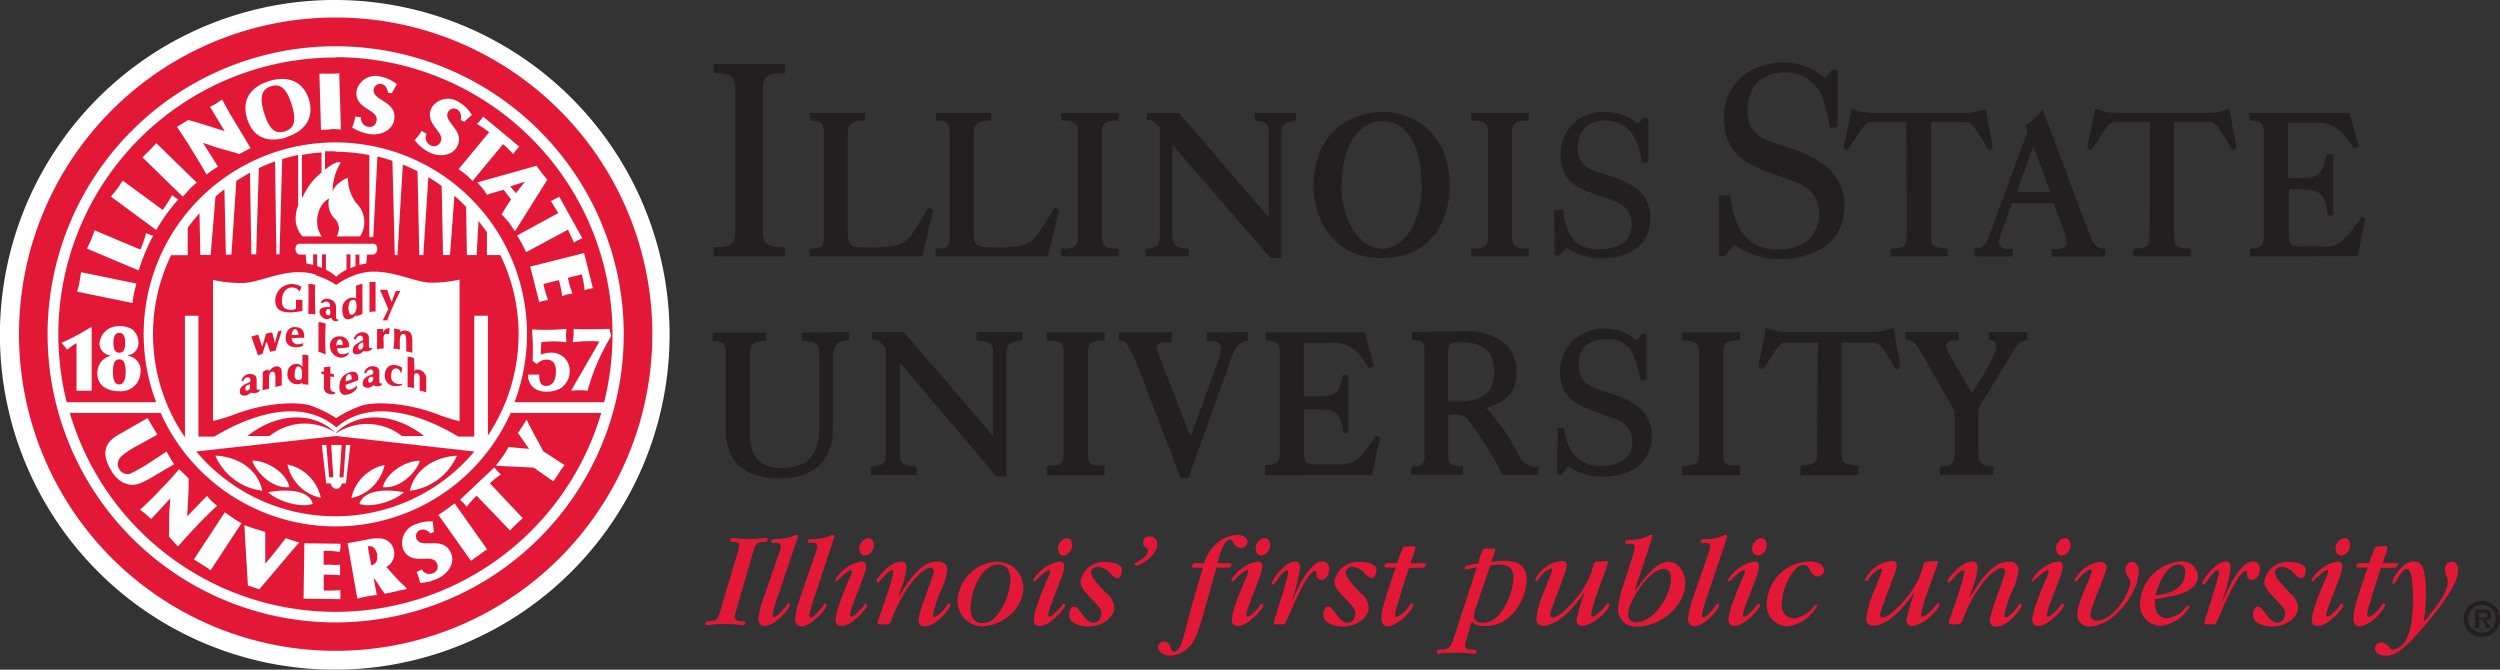 <svg xmlns="http://www.w3.org/2000/svg" id="Layer_1" data-name="Layer 1" viewBox="0 0 300 80.36"><rect x="0" y="0" width="300" height="80.36" fill="#333333" stroke="none"/><defs><style>.cls-1{fill:#e31837;fill-rule:evenodd}.cls-2{fill:#231f20}</style></defs><path d="M90.46 65.95c.25-.83.5-.86 1.26-.91.19 0 .39-.06.39-.3s-.05-.19-.2-.19a14.54 14.54 0 0 1-1.78.13 9.08 9.08 0 0 1-2.12-.13c-.2 0-.4.08-.4.28s.08.21.53.21c.21 0 .56 0 .56.37a2.44 2.44 0 0 1-.1.62l-2.31 7.76c-.18.65-.51.66-.79.7-.62.05-.85.08-.85.33s.19.19.28.19c.29 0 .82-.13 2-.13 1.3 0 1.84.13 2.22.13.1 0 .28 0 .28-.23s-.06-.23-.49-.24c-.12 0-.78-.05-.78-.46a2.11 2.11 0 0 1 .13-.66ZM95.68 64.61a.75.75 0 0 0 .06-.24c0-.14-.15-.18-.21-.18a1.4 1.4 0 0 0-.4.13 4.67 4.67 0 0 1-1.83.36c-.46 0-.74 0-.74.28s.07.16.63.18c.06 0 .51 0 .51.4a2.49 2.49 0 0 1-.16.69l-1.9 5.5a11 11 0 0 0-.64 2.45c0 .58.28.93.79.93 1.16 0 3-2.05 3-2.54a.18.18 0 0 0-.18-.17c-.07 0-.1.05-.15.12-.23.36-1.17 1.52-1.58 1.52-.13 0-.18-.12-.18-.24a17.32 17.32 0 0 1 .71-2.44ZM100.06 64.61a1.26 1.26 0 0 0 .06-.24c0-.14-.15-.18-.21-.18a1.4 1.4 0 0 0-.4.13 4.7 4.7 0 0 1-1.83.36c-.46 0-.74 0-.74.28s.07.16.63.18c.06 0 .51 0 .51.4a2.26 2.26 0 0 1-.17.69l-1.89 5.5a11 11 0 0 0-.61 2.49c0 .58.28.93.79.93 1.15 0 3-2.05 3-2.54a.18.18 0 0 0-.18-.17c-.07 0-.1.05-.15.12-.23.36-1.17 1.52-1.58 1.52-.13 0-.18-.12-.18-.24a17.32 17.32 0 0 1 .71-2.44ZM104.86 65.42c0-.15 0-.84-.67-.84a1.25 1.25 0 0 0-1.06 1.25c0 .33.15.84.69.84a1.22 1.22 0 0 0 1.04-1.25Zm-.94 2.62c0-.25 0-.66-.52-.66a4.59 4.59 0 0 0-3.19 2.21.18.18 0 0 0 .17.18s1.38-1.36 1.73-1.36c.13 0 .13.13.13.16a2.4 2.4 0 0 1-.26.76c-.55 1.25-1.7 4-1.7 5 0 .5.17.78.71.78 1.22 0 3.06-2.06 3.06-2.48a.19.19 0 0 0-.18-.18c-.08 0-.15.1-.18.15-.15.23-1.14 1.4-1.53 1.4-.1 0-.15-.1-.15-.2-.01-.81 1.91-4.87 1.91-5.76ZM107.84 71.54l.21-.63a10.74 10.74 0 0 0 .71-2.72c0-.73-.31-.81-.58-.81-1.45 0-3 2.08-3 2.33a.21.21 0 0 0 .17.19c.13 0 1.3-1.49 1.66-1.49 0 0 .17 0 .17.22 0 .95-1.9 6-1.9 6.09s.25.21.4.21c1 0 1.12 0 1.33-.61 1.12-3.16 3.46-6.18 4.66-6.18.12 0 .38.05.38.43 0 .54-1.81 4.83-1.81 5.78 0 .38.1.8.74.8 1.47 0 3.07-2.21 3.07-2.54a.2.2 0 0 0-.17-.2c-.1 0-.11 0-.36.38-.46.66-1.1 1.23-1.35 1.23s-.2-.13-.2-.29a14.73 14.73 0 0 1 1-3 7.32 7.32 0 0 0 .7-2.36c0-1-1-1-1.19-1-2 0-3.53 2.43-4.6 4.2ZM121.25 69.56a7.63 7.63 0 0 1-1.7 4.4 2.21 2.21 0 0 1-1.7.81c-1.15 0-1.38-1.09-1.38-1.78 0-1.9 1.2-5.24 3.34-5.24 1.19 0 1.44 1.02 1.44 1.81Zm1.54 1a3.1 3.1 0 0 0-3-3.15 4.92 4.92 0 0 0-4.87 4.55 3 3 0 0 0 2.9 3.2c2.01.02 4.97-1.79 4.97-4.63ZM128.64 65.42c0-.15 0-.84-.68-.84a1.25 1.25 0 0 0-1 1.25c0 .33.15.84.69.84a1.22 1.22 0 0 0 .99-1.25Zm-.94 2.62c0-.25 0-.66-.53-.66a4.59 4.59 0 0 0-3.18 2.21.18.18 0 0 0 .17.18s1.38-1.36 1.73-1.36c.13 0 .13.13.13.16a2.49 2.49 0 0 1-.27.76c-.54 1.25-1.69 4-1.69 5 0 .5.16.78.71.78 1.21 0 3.06-2.06 3.06-2.48a.19.19 0 0 0-.18-.18c-.08 0-.15.1-.18.15-.15.23-1.14 1.4-1.53 1.4-.1 0-.15-.1-.15-.2 0-.81 1.91-4.87 1.91-5.76ZM130.61 75.18c1.7 0 3.1-1.09 3.1-2.29a2.45 2.45 0 0 0-.94-1.7c-1.34-1.35-1.83-2-1.83-2.51s.64-.67.76-.67a2.26 2.26 0 0 1 1.56.82c.25.25.53.55.86.55s.53-.73.53-1c0-.59-.88-.94-2-.94a2.84 2.84 0 0 0-3 2.36c0 .56.42 1.12 1.34 2.08s1.17 1.23 1.17 1.74-.33 1.11-.94 1.11c-.3 0-.68-.13-1.29-.94s-.72-1-1.07-1-.56.65-.56.91c-.05 1.4 2 1.48 2.31 1.48ZM138 64.37a.76.76 0 0 0-.83.79c0 .25.12.38.35.54a.47.47 0 0 1 .23.38c0 .41-.46 1-1.43 1.42 0 0-.17.08-.17.18s.1.18.25.18c.41 0 2.47-1.14 2.47-2.57a.88.88 0 0 0-.87-.92ZM147.51 68.12c.18 0 .26-.31.26-.39s0-.15-.11-.15h-1.57c.23-.87.76-2.82 1.5-2.82.18 0 .28.17.4.36a1.16 1.16 0 0 0 .95.63.75.75 0 0 0 .76-.72c0-.53-.56-.84-1.22-.84a4.17 4.17 0 0 0-2.69 1.2 4.88 4.88 0 0 0-1.27 2.19h-1.2c-.2 0-.28.4-.28.4s0 .14.12.14h1.2c-1 3.28-1.24 4.21-2.19 7.77-.22.8-.61 2.29-1.27 2.29-.28 0-.4-.33-.45-.5-.11-.33-.24-.71-.77-.71a.69.69 0 0 0-.71.7c0 .52.59 1 1.4 1a3.2 3.2 0 0 0 2-.75c1.06-.85 1.26-1.39 3-7.67l.59-2.13ZM152.41 65.42c0-.15 0-.84-.67-.84a1.25 1.25 0 0 0-1.06 1.25c0 .33.15.84.69.84a1.22 1.22 0 0 0 1.04-1.25Zm-.94 2.62c0-.25 0-.66-.52-.66a4.59 4.59 0 0 0-3.19 2.21.18.18 0 0 0 .17.18s1.38-1.36 1.73-1.36c.13 0 .13.13.13.16a2.4 2.4 0 0 1-.26.76c-.55 1.25-1.7 4-1.7 5 0 .5.17.78.71.78 1.22 0 3.06-2.06 3.06-2.48a.19.19 0 0 0-.18-.18c-.08 0-.15.1-.18.15-.15.23-1.14 1.4-1.53 1.4-.1 0-.15-.1-.15-.2 0-.81 1.91-4.87 1.91-5.76ZM155 72.05a19.74 19.74 0 0 0 1-3.79c0-.66-.22-.88-.58-.88-1.24 0-2.82 2.23-2.82 2.59a.18.18 0 0 0 .17.18c.13 0 .33-.33.46-.53.38-.57 1-1.2 1.19-1.2s.16.21.16.27c0 .75-1.73 5.76-1.73 6s.07.23.71.23c.38 0 .61 0 .69-.13.18-.28 2.52-6.28 3.56-6.28.07 0 .17.05.17.25v.28a.56.56 0 0 0 .61.53c.66 0 .92-.81.92-1.27a.84.84 0 0 0-.86-.93c-1.3 0-2.7 2.77-2.8 3l-.47 1c-.09.19-.24.48-.33.73ZM161.14 75.18c1.7 0 3.1-1.09 3.1-2.29a2.41 2.41 0 0 0-.94-1.7c-1.33-1.35-1.82-2-1.82-2.51s.64-.67.75-.67a2.29 2.29 0 0 1 1.57.82c.25.25.53.55.85.55s.53-.73.53-1c0-.59-.87-.94-2-.94a2.83 2.83 0 0 0-3.05 2.36c0 .56.41 1.12 1.34 2.08s1.17 1.23 1.17 1.74-.34 1.11-.94 1.11c-.3 0-.68-.13-1.29-.94s-.73-1-1.07-1-.56.65-.56.91c.01 1.4 2.05 1.48 2.36 1.48ZM170.66 68.12c.17 0 .45-.06.45-.37 0 0 0-.17-.14-.17h-1.71a1.77 1.77 0 0 0 .08-.25l.22-.59a8.14 8.14 0 0 0 .29-1c0-.2-.14-.2-.36-.2a5.21 5.21 0 0 0-1.07.09 10 10 0 0 0-.74 1.94h-.79c-.45 0-.76 0-.76.41 0 .13.18.13.35.13h1c-.54 1.59-1.22 3.58-1.5 4.72a5.62 5.62 0 0 0-.21 1.33c0 .7.33 1 .68 1 1.35 0 3.14-2.08 3.14-2.57a.19.19 0 0 0-.18-.18c-.08 0-.16.08-.21.18a3.66 3.66 0 0 1-1.6 1.45c-.1 0-.2-.08-.2-.3a7.27 7.27 0 0 1 .33-1.32c.76-2.47.78-2.53 1.34-4.27ZM178.84 67.84a8.82 8.82 0 0 1 1-.08c.81 0 1.78.15 1.78 1.58s-1.25 5.39-3.67 5.39c-.63 0-1.09-.33-1.09-.8a3.52 3.52 0 0 1 .21-.91Zm-2.24 6.79a2.23 2.23 0 0 0 1.61.5c3.46 0 5-3.69 5-5.59 0-2.24-2.13-2.24-2.72-2.24a8.32 8.32 0 0 0-1.54.13c0-.1.47-1.23.47-1.45s0-.15-.25-.15c-1.11 0-1.14 0-1.21.1a5.91 5.91 0 0 0-.47 1.35l-.1.33c-1.45.25-1.62.27-1.62.55a.15.15 0 0 0 .15.16h.13a7.24 7.24 0 0 1 1.17-.22l-2.83 8.65c-.27.81-.46 1.11-1.26 1.18-.37 0-.7 0-.7.34 0 .07 0 .18.16.18a14 14 0 0 1 2.06-.13 21.62 21.62 0 0 1 2.18.13c.14 0 .36 0 .36-.23s-.2-.23-.79-.29c-.3 0-.6-.12-.6-.45a2.16 2.16 0 0 1 .1-.5ZM190.12 71.18a20.83 20.83 0 0 0-.94 3.28.62.62 0 0 0 .61.65c1.33 0 3.34-1.88 3.34-2.58a.17.17 0 0 0-.16-.16s-.08 0-.18.15c-.88 1.23-1.59 1.48-1.68 1.48s-.17-.11-.17-.21c0-1 2-5.94 2-6.25s-.17-.2-.26-.2l-1 .05c-.35 0-.42.25-.51.56a8.87 8.87 0 0 1-1.39 3c-1.25 1.76-2.73 3.13-3.44 3.13a.28.28 0 0 1-.32-.3c0-.59 2-5.26 2-5.93 0-.38-.23-.53-.61-.53a3.91 3.91 0 0 0-3.18 2.23.17.17 0 0 0 .15.18c.08 0 .16-.08.21-.17a3.24 3.24 0 0 1 1.53-1.35.17.17 0 0 1 .17.17c0 .16-1.09 2.75-1.27 3.28a10.43 10.43 0 0 0-.66 2.57.79.79 0 0 0 .81.86c2.37 0 4.92-3.93 4.92-4ZM196.29 74.68a.87.87 0 0 1-.92-.9c0-1.64 2.58-5.51 4.28-5.51.68 0 .87.66.87 1.22 0 1.8-1.94 5.19-4.23 5.19Zm-.12-3.9c.25-.7 2.11-6.23 2.11-6.4s-.06-.19-.18-.19a.49.49 0 0 0-.23.08 4.47 4.47 0 0 1-2 .51c-.49 0-.86 0-.86.29s.19.19.29.19h.52a.33.33 0 0 1 .36.35 6.61 6.61 0 0 1-.26 1.12l-1.15 3.59a11 11 0 0 0-.61 2.77 2.1 2.1 0 0 0 2.31 2.1c2.73 0 5.75-2.39 5.75-5.2 0-1.53-.94-2.58-2-2.58-1.37 0-2.67 1.69-4 3.44ZM207.21 64.61a.75.75 0 0 0 .06-.24c0-.14-.14-.18-.21-.18s-.08 0-.39.13a4.73 4.73 0 0 1-1.83.36c-.47 0-.75 0-.75.28s.07.16.63.18c.07 0 .51 0 .51.4a2.49 2.49 0 0 1-.16.69l-1.9 5.5a11 11 0 0 0-.61 2.49c0 .58.28.93.79.93 1.16 0 2.95-2.05 2.95-2.54a.18.18 0 0 0-.18-.17c-.06 0-.1.05-.15.12-.23.36-1.17 1.52-1.58 1.52-.13 0-.18-.12-.18-.24a17.32 17.32 0 0 1 .71-2.44ZM212 65.42c0-.15 0-.84-.67-.84a1.25 1.25 0 0 0-1.06 1.25.75.75 0 0 0 .7.84 1.22 1.22 0 0 0 1.03-1.25Zm-.93 2.62c0-.25 0-.66-.53-.66a4.59 4.59 0 0 0-3.18 2.21.18.18 0 0 0 .16.18s1.39-1.36 1.73-1.36c.13 0 .13.13.13.16a2.4 2.4 0 0 1-.26.76c-.54 1.25-1.7 4-1.7 5 0 .5.17.78.71.78 1.22 0 3.07-2.06 3.07-2.48a.19.19 0 0 0-.18-.18c-.09 0-.15.1-.19.15-.14.23-1.13 1.4-1.53 1.4-.1 0-.15-.1-.15-.2.01-.81 1.93-4.87 1.93-5.76ZM212 72.48a2.53 2.53 0 0 0 2.53 2.67 4.62 4.62 0 0 0 3.52-2.44.16.16 0 0 0-.16-.15c-.05 0-.1.05-.15.11a3.62 3.62 0 0 1-2.49 1.54 1.49 1.49 0 0 1-1.43-1.67c0-1.84 1.28-4.76 2.7-4.76.31 0 .44.2.59.51s.47.87 1 .87a.75.75 0 0 0 .78-.71c0-.23-.2-1.08-1.82-1.08a5.27 5.27 0 0 0-5.07 5.11ZM229.71 71.18a20.83 20.83 0 0 0-.94 3.28.62.62 0 0 0 .61.65c1.33 0 3.34-1.88 3.34-2.58a.17.17 0 0 0-.16-.16s-.08 0-.18.15c-.88 1.23-1.58 1.48-1.68 1.48s-.17-.11-.17-.21c0-1 2-5.94 2-6.25s-.17-.2-.26-.2l-1 .05c-.35 0-.42.25-.51.56a8.87 8.87 0 0 1-1.39 3c-1.25 1.76-2.73 3.13-3.44 3.13a.28.28 0 0 1-.32-.3c0-.59 2-5.26 2-5.93 0-.38-.23-.53-.61-.53a3.91 3.91 0 0 0-3.18 2.23.17.17 0 0 0 .15.18c.08 0 .16-.08.21-.17a3.24 3.24 0 0 1 1.53-1.35.17.17 0 0 1 .17.17c0 .16-1.09 2.75-1.27 3.28a10.43 10.43 0 0 0-.66 2.57.79.79 0 0 0 .81.86c2.37 0 4.92-3.93 4.92-4ZM236.38 71.54l.21-.63a11.17 11.17 0 0 0 .71-2.72c0-.73-.32-.81-.58-.81-1.45 0-3 2.08-3 2.33a.22.22 0 0 0 .16.19c.13 0 1.3-1.49 1.67-1.49 0 0 .16 0 .16.22 0 .95-1.89 6-1.89 6.09s.24.21.39.21c1 0 1.12 0 1.34-.61 1.14-3.14 3.45-6.14 4.68-6.14.12 0 .38.05.38.43 0 .54-1.81 4.83-1.81 5.78 0 .38.1.8.74.8 1.47 0 3.06-2.21 3.06-2.54a.2.2 0 0 0-.16-.2c-.1 0-.12 0-.36.38-.47.66-1.11 1.23-1.35 1.23s-.2-.13-.2-.29a14.11 14.11 0 0 1 1-3 7.22 7.22 0 0 0 .69-2.36 1 1 0 0 0-1.18-1c-2 0-3.53 2.43-4.6 4.2ZM248.46 65.42c0-.15 0-.84-.67-.84a1.25 1.25 0 0 0-1.06 1.25c0 .33.15.84.69.84a1.22 1.22 0 0 0 1.04-1.25Zm-.94 2.62c0-.25 0-.66-.52-.66a4.56 4.56 0 0 0-3.18 2.21.18.18 0 0 0 .16.18s1.38-1.36 1.73-1.36c.13 0 .13.13.13.16a2.4 2.4 0 0 1-.26.76c-.54 1.25-1.7 4-1.7 5 0 .5.17.78.71.78 1.22 0 3.07-2.06 3.07-2.48a.19.19 0 0 0-.19-.18c-.08 0-.14.1-.18.15-.14.23-1.13 1.4-1.53 1.4-.1 0-.15-.1-.15-.2 0-.81 1.91-4.87 1.91-5.76ZM250.65 75.18c3.13 0 6-4.25 6-6.63 0-.67-.33-1.13-.79-1.13a.85.85 0 0 0-.79.95 1.13 1.13 0 0 0 .23.73c.28.41.33.49.33.77 0 1.21-2 4.6-4 4.6a.69.69 0 0 1-.78-.68c0-.95 1.93-5 1.93-5.71 0-.17-.08-.66-.77-.66a4.07 4.07 0 0 0-3.07 2.22.14.14 0 0 0 .13.15c.12 0 .23-.15.25-.16a3.86 3.86 0 0 1 1.53-1.32c.07 0 .17.05.17.21a10.22 10.22 0 0 1-.6 1.6c-.82 2-1.13 2.75-1.13 3.66a1.38 1.38 0 0 0 1.36 1.4ZM258.68 71.45c.39-1.87 1.53-3.7 2.75-3.7.79 0 .79.77.79.92 0 2.21-2.4 2.65-3.54 2.78Zm1.91.09c.68-.12 3.17-.66 3.17-2.44a1.91 1.91 0 0 0-2.06-1.73 5.29 5.29 0 0 0-4.9 5 2.51 2.51 0 0 0 2.49 2.72 4.57 4.57 0 0 0 3.43-2.24c0-.09 0-.17-.13-.17s-.12 0-.48.4a3.06 3.06 0 0 1-2.11 1.1c-.32 0-1.39-.15-1.39-1.76a4.37 4.37 0 0 1 0-.51ZM266.68 72.05a19.74 19.74 0 0 0 1-3.79c0-.66-.22-.88-.58-.88-1.23 0-2.82 2.23-2.82 2.59a.18.18 0 0 0 .17.18c.13 0 .33-.33.46-.53.38-.57 1-1.2 1.19-1.2s.16.21.16.27c0 .75-1.73 5.76-1.73 6s.07.23.71.23c.38 0 .61 0 .69-.13.18-.28 2.52-6.28 3.56-6.28.07 0 .17.05.17.25v.28a.56.56 0 0 0 .61.53c.66 0 .92-.81.92-1.27a.84.84 0 0 0-.85-.93c-1.31 0-2.71 2.77-2.81 3l-.48 1c-.08.19-.23.48-.32.73ZM272.67 75.18c1.7 0 3.1-1.09 3.1-2.29a2.41 2.41 0 0 0-.94-1.7c-1.33-1.35-1.83-2-1.83-2.51s.64-.67.76-.67a2.24 2.24 0 0 1 1.56.82c.25.25.53.55.86.55s.53-.73.53-1c0-.59-.88-.94-2-.94a2.83 2.83 0 0 0-3 2.36c0 .56.41 1.12 1.33 2.08s1.17 1.23 1.17 1.74-.33 1.11-.94 1.11c-.3 0-.67-.13-1.28-.94s-.73-1-1.07-1-.57.65-.57.91c-.04 1.4 2.01 1.48 2.32 1.48ZM282 65.42c0-.15 0-.84-.67-.84a1.25 1.25 0 0 0-1.06 1.25.75.75 0 0 0 .7.84 1.22 1.22 0 0 0 1.03-1.25Zm-.94 2.62c0-.25 0-.66-.52-.66a4.56 4.56 0 0 0-3.18 2.21.18.18 0 0 0 .16.18s1.39-1.36 1.73-1.36c.13 0 .13.13.13.16a2.4 2.4 0 0 1-.26.76c-.54 1.25-1.7 4-1.7 5 0 .5.17.78.71.78 1.22 0 3.07-2.06 3.07-2.48a.19.19 0 0 0-.19-.18c-.08 0-.14.1-.18.15-.15.23-1.13 1.4-1.53 1.4-.1 0-.15-.1-.15-.2.02-.81 1.93-4.87 1.93-5.76ZM287.31 68.12c.16 0 .44-.06.44-.37 0 0 0-.17-.13-.17h-1.71c0-.07.06-.2.08-.25l.21-.59a6.79 6.79 0 0 0 .3-1c0-.2-.15-.2-.36-.2a5.37 5.37 0 0 0-1.08.09 11.46 11.46 0 0 0-.74 1.94h-.79c-.44 0-.76 0-.76.41 0 .13.19.13.35.13h1c-.54 1.59-1.22 3.58-1.5 4.72a5.62 5.62 0 0 0-.21 1.33c0 .7.32 1 .67 1 1.35 0 3.15-2.08 3.15-2.57a.19.19 0 0 0-.18-.18.28.28 0 0 0-.22.18 3.56 3.56 0 0 1-1.6 1.45c-.1 0-.19-.08-.19-.3a7.27 7.27 0 0 1 .33-1.32c.75-2.47.77-2.53 1.33-4.27Z" class="cls-1"/><path d="M290.86 74.54a24 24 0 0 0 .25-3.35c0-3.53-.74-3.81-1.44-3.81-1.56 0-2.58 2.2-2.58 2.46s.11.21.16.21a.24.24 0 0 0 .2-.16c.53-.93.91-1.62 1.37-1.62.74 0 .74 3 .74 3.33 0 3.05-.38 4.24-.76 5a2.13 2.13 0 0 1-1.6 1.35c-.16 0-.26 0-.44-.24-.35-.35-.58-.6-1-.6a.71.71 0 0 0-.76.69c0 .43.38.88 1.25.88s1.88-.12 5.34-4.37c2.29-2.8 3.38-4.63 3.38-5.9 0-.48-.15-1-.76-1s-.82.58-.82 1a1.73 1.73 0 0 0 .18.7 1.86 1.86 0 0 1 .16.76c0 1.35-1.87 3.56-2.85 4.72Z" class="cls-1"/><path d="M101.88 39.83v1c-1.23 0-1.91.51-1.91 1.88v8.47c0 3.4-1.57 6.22-6.43 6.22s-6.46-2.67-6.46-5.95v-8.66c0-1.62-.07-1.81-1.58-1.88v-1h6.41v1c-1.75 0-1.93.56-1.93 1.88v9.14c0 1.82.42 4.23 3.79 4.23 3.86 0 4.53-2.3 4.53-5.16v-8.21c0-1.69-.45-1.79-2.05-1.88v-1ZM122.67 39.83v1c-1.6.26-1.9.6-1.9 1.42v14.93h-1.2L108 43.52v11.1c0 .83.43 1.32 2 1.37v1h-5.48v-1c1.11-.12 1.71-.12 1.8-1.37V41.86c-.63-.72-.85-1.12-1.69-1.15v-.88h3.8l10.74 12.46v-10c0-1.25-.59-1.3-2-1.44v-1ZM125.62 57.02v-1.15c1.28 0 2 0 2-1.25V42.23c0-1.24-.71-1.36-2-1.36v-1h6.93v1c-1.32 0-2 .12-2 1.36v12.39c0 1.25.72 1.25 2 1.25v1.15ZM147.81 39.83h1.91v1.06c-1.3.1-1.82 1.71-2.19 2.77l-4.93 13.7h-.92l-5.15-13.39a9.84 9.84 0 0 0-1.34-2.69.92.92 0 0 0-.92-.41v-1h6.33v1.19c-.58.07-1.78-.24-1.78.75a7.33 7.33 0 0 0 .45 1.35l3.6 9.25 2.9-8a10.58 10.58 0 0 0 .77-2.59c0-1-1.09-.85-1.74-.88v-1.06h3M151.83 57.02V55.8c1.12 0 1.73-.13 1.73-1.21V42.23c0-1.08-.6-1.36-1.64-1.36v-1h11.85l1.14 4.09-.64.22a11.92 11.92 0 0 0-.89-1.3 3.9 3.9 0 0 0-3.7-1.73h-3.22v6.41h1c2.35 0 3.19.17 3.72-2.59h.61v7h-.61c-.23-2.74-1.17-2.84-3.42-2.84h-1.27v5.38c0 1.1.43 1.2 1.29 1.2h2.61a3.94 3.94 0 0 0 2.78-.84 14 14 0 0 0 1.89-2.6l.53.22-.93 4.53ZM169.42 39.83c2.07 0 4.37-.1 6.5-.1 2.79 0 6.08 1.28 6.08 4.76 0 3-1.48 3.72-3.64 4.47a25 25 0 0 1 4 5.84 2.1 2.1 0 0 0 2.23 1.19v1h-4.29a42.19 42.19 0 0 0-4.1-6.57c-.72-.81-1.34-.71-2.4-.6v4.77c0 1.08.34 1.37 1.76 1.37v1h-6.2v-1c1.31 0 1.63-.29 1.57-1.37V42.18c0-1.24-.41-1.37-1.48-1.37Zm9.9 4.75c0-2.52-1.56-3.51-4-3.51-1.18 0-1.55 0-1.55 1.26v5.85h1.88c2.35-.21 3.67-1.18 3.67-3.6ZM186.93 51.35h.76c.31 2.64 1.66 4.57 4.37 4.57 3.16 0 3.82-1.59 3.82-2.83 0-2.53-2.18-2.83-4-3.53-2.73-.94-4.68-1.82-4.68-5.12a5.14 5.14 0 0 1 5.39-5 5.69 5.69 0 0 1 3.82 1.42l.59-.81h.58v5.59h-.68c-.33-1.25-.63-3-1.45-3.93a3.27 3.27 0 0 0-2.55-1c-2.06 0-3.47.79-3.47 3.06s1.57 2.7 3.23 3.23c2.59.82 5.56 1.94 5.56 5.29 0 3.55-2.93 4.92-6 4.92a7.16 7.16 0 0 1-4.06-1.28l-.74 1.08h-.57ZM218.15 41.11h-3.31c-.81 0-1.1 0-1.6.69-.66.86-1 1.61-1.73 2.52l-.53-.3.93-4.7a7.46 7.46 0 0 0 2.16.51h11a7.54 7.54 0 0 0 2.16-.51l.81 4.73-.55.29a23 23 0 0 0-1.59-2.54c-.51-.66-.79-.69-1.6-.69H221V54.5c0 1.05.44 1.29 2 1.37v1.15h-6.95v-1.15c1.52-.08 2-.32 2-1.37ZM228.68 39.83H235v1c-.58 0-1.51-.09-1.51.88a29.4 29.4 0 0 0 1.76 3.05l1.35 2.41s2.93-4.25 2.93-5.48c0-.88-.31-.82-.87-.86v-1h4.61v1a1.92 1.92 0 0 0-1.52 1.06l-4.34 7.1v5.59c0 1.25.84 1.4 1.82 1.4v1h-6.41v-1c.89 0 1.72-.12 1.72-1.37v-5.33l-3.78-6.59c-.54-.89-1-1.95-2.1-1.95ZM201.87 57.02v-1.15c1.28 0 2 0 2-1.25V42.23c0-1.24-.72-1.36-2-1.36v-1h6.93v1c-1.32 0-2 .12-2 1.36v12.39c0 1.25.72 1.25 2 1.25v1.15ZM228.76 14.63h-3.54c-.87 0-1.14 0-1.68.67-.7.86-1.13 1.81-1.85 2.72l-.48-.26 1-4.7a8 8 0 0 0 2.21.49h11.65a8 8 0 0 0 2.21-.49l.87 4.72-.51.26a25.07 25.07 0 0 0-1.71-2.74c-.54-.66-.81-.67-1.68-.67h-3.52v13.83c0 1.06.29 1.31 2 1.38v.92h-6.89v-.92c1.62-.07 1.95-.32 1.95-1.38ZM236.93 30.76v-.92a1.67 1.67 0 0 0 1.58-1l4.77-13-.26-.74a8.78 8.78 0 0 0 2.1-2l5.53 14.79c.52 1.4.78 1.79 2 2v.9h-6.46v-.9c.7 0 1.82.11 1.82-.87 0-.72-1.26-3.55-1.56-4.64h-5c-.24.89-1.57 4-1.57 4.63 0 1 1 .85 1.67.88v.9Zm5.07-7.7h4.07L244 17.58ZM270 30.76v-.92c1.13 0 1.65-.24 1.65-1.38V15.85c0-1.26-.66-1.38-1.72-1.38v-.92h12l1.15 4.07-.61.19a11.45 11.45 0 0 0-.94-1.26 4 4 0 0 0-3.71-1.81h-3.27v6.63h1c2.36 0 3.09-.07 3.63-2.85h.82v7.32h-.69c-.23-2.76-1.06-3.12-3.33-3.12h-1.3v5.64c0 1.11.46 1.21 1.32 1.21h2.62a3 3 0 0 0 2.72-1 12.1 12.1 0 0 0 2-2.54l.51.19-.93 4.52ZM258 14.63h-3.54c-.87 0-1.14 0-1.68.67-.7.86-1.13 1.81-1.85 2.72l-.48-.26 1-4.7a8 8 0 0 0 2.21.49h11.65a8 8 0 0 0 2.21-.49l.87 4.72-.51.26a26.69 26.69 0 0 0-1.71-2.74c-.54-.66-.81-.67-1.68-.67h-3.59v13.83c0 1.06.29 1.31 2 1.38v.92H256v-.92c1.62-.07 1.95-.32 1.95-1.38ZM85.66 30.76v-1.1c1.73 0 2.57-.17 2.57-1.86V10.63c0-1.69-.84-1.85-2.57-1.85v-1.1h8.55v1.1c-1.8 0-2.68.16-2.68 1.85V27.8c0 1.69.88 1.86 2.68 1.86v1.1ZM97.17 30.76v-.92c1.28 0 1.69-.13 1.69-1.38V15.85c0-1.26-.69-1.38-1.65-1.38v-.92h6.61v.92c-1.59 0-2.09.42-2.09 1.62v11.65c0 1.89.34 1.94 2.61 1.94a16.61 16.61 0 0 0 2.9-.17 3.5 3.5 0 0 0 2.48-1.88 30.5 30.5 0 0 0 1.69-2.74l.6.27-1.35 5.6ZM127.36 30.76v-.92c1.28 0 2-.13 2-1.38V15.85c0-1.26-.71-1.38-2-1.38v-.92h6.88v.92c-1.33 0-2 .12-2 1.38v12.61c0 1.25.68 1.38 2 1.38v.92ZM155.52 13.55v.92c-1.61.27-1.75.74-1.75 1.55v14.94h-1.31l-11.78-13.59v11.09c0 .84.4 1.33 2 1.38v.92h-5.2v-.92c1.12-.13 1.61-.13 1.7-1.38V15.34c-.68-.78-.69-.91-1.59-.94v-.85h3.91l10.75 12.54V16.04c0-1.25-.27-1.42-1.7-1.57v-.92ZM176.56 30.76v-.92c1.29 0 2-.13 2-1.38V15.85c0-1.26-.7-1.38-2-1.38v-.92h6.89v.92c-1.33 0-2 .12-2 1.38v12.61c0 1.25.69 1.38 2 1.38v.92ZM112.27 30.76v-.92c1.29 0 1.69-.13 1.69-1.38V15.85c0-1.26-.68-1.38-1.64-1.38v-.92h6.61v.92c-1.59 0-2.09.42-2.09 1.62v11.65c0 1.89.34 1.94 2.61 1.94a16.61 16.61 0 0 0 2.9-.17 3.5 3.5 0 0 0 2.48-1.88 28.28 28.28 0 0 0 1.68-2.74l.61.27-1.36 5.6ZM186.51 25.18h1.06c.32 2.61 1.05 4.73 4.34 4.73s3.89-1.82 3.89-3c0-2.49-2.2-2.79-4-3.47-2.83-.94-4.53-1.8-4.53-5.05a5 5 0 0 1 5.27-4.95 6.14 6.14 0 0 1 4 1.4l.65-.64h.63v5.27H197a7.7 7.7 0 0 0-1.36-3.74 4.17 4.17 0 0 0-2.94-1.28c-2 0-3.38 1.06-3.38 3.3s1.56 2.66 3.28 3.17c2.68.82 5.44 1.93 5.44 5.22 0 3.5-2.71 4.85-5.86 4.85a7.77 7.77 0 0 1-4.21-1.25l-.84.91h-.59ZM206.25 23.45h1.39c.41 3.52 1.67 6.5 5.72 6.5s4.93-2.68 4.93-4.34c0-3.34-2.94-3.74-5.3-4.67-3.62-1.26-6.12-2.53-6.12-6.9 0-4.05 3.35-6.55 7.07-6.55A7.54 7.54 0 0 1 219 9.38l.86-1h.66v6.93h-.94c-.31-1.64-.61-3.7-1.71-5a4.58 4.58 0 0 0-3.52-1.63c-2.84 0-4.64 1.55-4.64 4.57s2.12 3.58 4.32 4.27c3.43 1.09 7.29 2.7 7.29 7.14 0 4.7-3.8 6.41-7.82 6.41a9.6 9.6 0 0 1-5.39-1.69l-1.1 1.34h-.76ZM157.63 22.33c0-6.86 5-8.86 8.17-8.91s8.18 2.05 8.18 8.91c0 3-1.48 8.64-8.1 8.64s-8.25-5.61-8.25-8.64Zm8.26 7.53c3.05-.15 4.72-4 4.72-7.33 0-5.39-2-8-4.68-8s-4.94 2.61-4.94 8c.01 3.38 1.82 7.21 4.9 7.33Z" class="cls-2"/><path fill="#fff" d="M196.18 355.82A40.18 40.18 0 1 0 236.35 396a40.18 40.18 0 0 0-40.17-40.18Z" transform="translate(-156 -355.82)"/><path fill="#e31837" d="M196.28 395.92v-38a38 38 0 1 0 38 38 38 38 0 0 0-38-38m0 3.45a34.57 34.57 0 1 1-34.57 34.57 34.56 34.56 0 0 1 34.57-34.57m21 44a23 23 0 0 1-42 0h-10.9a33.23 33.23 0 0 0 63.77 0Zm-46.44 8.4a3.77 3.77 0 0 1-1.5-1.49c-.81-1.39-1-2.56-.11-3.55a4.36 4.36 0 0 1 1-.75l3.49-2c.12.24.44.79.57 1s.45.77.6 1l-2.46 1.35a11.34 11.34 0 0 0-1.57 1c-.37.33-.61.46-.7 1a.94.94 0 0 0 .14.76 1.11 1.11 0 0 0 1.44.52 18.67 18.67 0 0 0 1.79-1L176 410c.05.13.41.75.48.87s.32.55.41.66l-3 1.76c-1 .53-1.89 1.05-3.06.44Zm5.43 6.44c.05-1.12 0-2.12.06-3.13l.11-1.46-2.3 2.49c-.09-.1-.53-.48-.62-.57s-.72-.56-.72-.56a33.29 33.29 0 0 0 2.59-2.56c.74-.76 1.28-1.32 2.1-2.3l1.15 1.11c0 2.07-.08 2.45-.18 4.55l2.37-2.45c.07.1.55.6.64.69l.59.5c-.92.82-1.8 1.71-2.51 2.47s-1.28 1.34-2.19 2.41Zm5 4.05c-.32-.24-.64-.46-1-.68l-1-.63 3.71-5.66 1 .71c.33.22.61.4 1 .6Zm5.88 2.28-.63-.2c-.15-.05-.63-.23-.77-.25-.14-2.44-.3-4.76-.42-7.26.27.11 1 .37 1.3.46l1.2.36v3.81c1.14-1.33 1.33-1.62 2.46-3.06l.87.29a7.67 7.67 0 0 0 .75.22c-1.61 1.82-3.03 3.59-4.77 5.59Zm9.63-4.48a9.68 9.68 0 0 0-1.94-.14v1.67h.77a9.12 9.12 0 0 0 1.2 0v1.27a10.46 10.46 0 0 0-1.19-.08h-.77v1.9a16.5 16.5 0 0 0 2-.05 4.9 4.9 0 0 0 0 .54 5.21 5.21 0 0 0 0 .55l-4.42-.06.09-6.65 4.35.06a4.21 4.21 0 0 0 0 .51 4.53 4.53 0 0 0-.1.42Zm7 4.67-1.6.34-.52-.7a9.8 9.8 0 0 0-.72-1.09h-.08l.35 1.95c-.29 0-.88.11-1.17.16s-.88.19-1.16.26l-1.17-6.65 2.25-.41a5.26 5.26 0 0 1 1.88-.14 1.75 1.75 0 0 1 1.4 1.3 1.8 1.8 0 0 1-.89 2.11c.79.81 1.21 1.4 2.06 2.18 0 0 .44.4.41.45a6.65 6.65 0 0 1-1 .2Zm4.07-1.21a6.64 6.64 0 0 1-1.43.26 7.51 7.51 0 0 0-.42-1.32l.63-.3a1 1 0 0 0 1.33.44.82.82 0 0 0 .5-1.1c-.53-1.48-3 .41-4.07-1.74a2.33 2.33 0 0 1 1.44-3 4.45 4.45 0 0 1 2.12-.36c0 .33.08.89.13 1.24l-.41.2c-.41-.39-.81-.62-1.32-.38a.79.79 0 0 0-.18 1.29c.8.8 3.17-.64 4 1.58.43 1.16-.5 2.67-2.28 3.15Zm5.67-3.11c-.32.23-.71.47-1 .71l-3.92-5.52c.34-.21.68-.44 1-.67s.63-.46.95-.71l3.91 5.53c-.31.17-.58.39-.9.62Zm4.44-3.7c-.26.24-.51.51-.76.77l-4-4.18a12.75 12.75 0 0 0-1.21 1.34 5.32 5.32 0 0 0-.37-.46 5 5 0 0 0-.42-.38l4.12-3.89a3.23 3.23 0 0 0 .39.44 3.78 3.78 0 0 0 .4.4 13.14 13.14 0 0 0-1.33 1.06l3.95 4.19c-.19.19-.47.42-.73.67Zm4.43-5.13-2.33-1.64c-1.52-.1-2.94-.13-4.56-.24 0 0 .51-.64.92-1.24s.59-1 .59-1c.7.07 2.2.19 2.48.23l-1.34-1.92c.12-.14.41-.61.52-.77s.43-.68.52-.84c.7 1.47 1.32 2.5 2 3.81l2.55 1.66c-.18.23-.54.72-.7 1s-.46.66-.61.91Zm-21.14 8.88c.11.8-.26 1.09-.7 1.19-.39-2.13-.45-2.25-.35-2.28a.78.78 0 0 1 .86.45 3.22 3.22 0 0 1 .23.6Zm-5-59.74A33.25 33.25 0 0 0 163 395.93a33.69 33.69 0 0 0 1 8.15h10.74a23 23 0 1 1 43 0h10.76a33.62 33.62 0 0 0 1-8.14 33.25 33.25 0 0 0-33.22-33.26Zm30.9 27.69a4.17 4.17 0 0 0-.51.08 4.75 4.75 0 0 0-.49.17 10 10 0 0 0-.34-1.92l-1.67.42.18.74a10.34 10.34 0 0 0 .38 1.15 5.77 5.77 0 0 0-.6.1c-.13 0-.51.16-.64.21a8.56 8.56 0 0 0-.21-1.19l-.18-.74-1.86.47a13.65 13.65 0 0 0 .56 1.92l-.51.08a5.1 5.1 0 0 0-.55.19l-1.08-4.28 6.46-1.62Zm-61.62-.78c.08-.38.14-.75.2-1.15l6.64 1.37c-.1.38-.21.77-.29 1.15s-.13.79-.19 1.18l-6.63-1.36c.13-.43.22-.82.3-1.23Zm1.47 13.08h-1.82V397a8.49 8.49 0 0 0-1.13.78 8.1 8.1 0 0 0-.62-.76v-.09a23.09 23.09 0 0 0 3.43-1.83c.08 0 .13 0 .14.05Zm3.27.05a3.14 3.14 0 0 1-1.83-.51 2 2 0 0 1-.76-1.63 2.1 2.1 0 0 1 1.53-2.09v-.07a1.44 1.44 0 0 1-1.27-1.38 2.25 2.25 0 0 1 2.32-2.12 2.63 2.63 0 0 1 1.63.4 2.06 2.06 0 0 1 .72 1.62 1.47 1.47 0 0 1-1.26 1.48v.07a1.75 1.75 0 0 1 1.51 2 2.34 2.34 0 0 1-2.57 2.23Zm2.36-14.5-6.2-2.61c.17-.36.36-.71.51-1.08s.28-.74.42-1.11l5.49 2.31a17 17 0 0 0 .7-2 2.74 2.74 0 0 0 .42.21l.41.14a22.32 22.32 0 0 0-1.73 4.14Zm2.1-4.85-5.42-4c.25-.31.51-.61.75-.93s.44-.66.66-1l4.8 3.53a15.92 15.92 0 0 0 1.15-1.79 2 2 0 0 0 .36.3l.36.23a23.43 23.43 0 0 0-2.64 3.66Zm4-4.87c-.27.28-.53.59-.79.88l-4.85-4.72a22.816 22.816 0 0 0 1.66-1.71l4.85 4.73c-.3.28-.6.53-.88.82Zm6-4.24c-1.08-.34-2.05-.57-3-.87l-1.38-.48 1.81 2.86c-.12.06-.59.39-.7.45s-.67.51-.67.51c-.86-1.53-1.09-1.85-1.86-3.12-.55-.9-1-1.57-1.7-2.61l1.37-.83c2 .58 2.35.71 4.36 1.34l-1.76-2.91c.12-.05.71-.38.82-.45l.64-.44c.56 1.1 1.2 2.18 1.74 3.06s.72 1.2 1.67 2.78Zm5.68-2c-2.41.74-4.09-.09-4.75-2.23s.27-3.8 2.66-4.53 4.12.18 4.75 2.21-.3 3.77-2.68 4.51Zm5.3-.95c-.39 0-.79.05-1.19.08l-.19-6.77h1.19c.4 0 .79 0 1.19-.06l.2 6.77c-.42-.06-.82-.07-1.22-.06Zm5.15-4.5c.21 1.11 3 1.26 2.39 3.55-.32 1.21-1.94 1.93-3.68 1.32a6.09 6.09 0 0 1-1.32-.59 5.69 5.69 0 0 0 .39-1.33l.69.1a1 1 0 0 0 .84 1.13.83.83 0 0 0 1-.63c.4-1.53-2.73-1.38-2.37-3.74a2.33 2.33 0 0 1 2.87-1.65 4.66 4.66 0 0 1 1.95.91c-.16.29-.44.78-.59 1.09l-.46-.06c-.11-.55-.32-1-.87-1.06a.79.79 0 0 0-.86.92Zm5.89 6.79a6.4 6.4 0 0 1-1-1 5.19 5.19 0 0 0 .83-1.11l.61.34a1 1 0 0 0 .41 1.34.81.81 0 0 0 1.18-.23c.91-1.29-2.08-2.24-.93-4.32a2.33 2.33 0 0 1 3.26-.56 4.42 4.42 0 0 1 1.52 1.52c-.25.22-.68.58-.93.83l-.4-.23c.08-.55 0-1-.46-1.28a.79.79 0 0 0-1.16.59c-.18 1.12 2.36 2.21 1 4.15-.76.97-2.52 1.09-3.95-.08Zm5.14 3.13c-.28-.23-.57-.44-.86-.65l3.67-4.43a12.16 12.16 0 0 0-1.48-1 3.9 3.9 0 0 0 .41-.41 2.72 2.72 0 0 0 .33-.48l4.36 3.62a3.69 3.69 0 0 0-.38.41 3.91 3.91 0 0 0-.35.48 13.87 13.87 0 0 0-1.23-1.19l-3.66 4.43c-.29-.34-.55-.55-.83-.82Zm5.19 5.77c-.21-.28-.66-.75-.89-1 .41-.66.67-1.08 1.14-1.79l-.89-1.15c-.79.21-1.36.36-2 .6-.11-.15-.36-.56-.48-.71s-.56-.64-.68-.78l7.11-2c.08.14.51.71.6.83s.58.73.69.84l-3.88 6.19c-.26-.35-.53-.8-.74-1.07Zm2.05 3.54a15.69 15.69 0 0 0-1.08-2l4.95-2.7-.9-1.44a6.36 6.36 0 0 0 1-.53l2.78 5a5.64 5.64 0 0 0-1 .52l-.72-1.55Zm4.39 16.17a3.17 3.17 0 0 1-2 .56 2.17 2.17 0 0 1-1.78-.76 2 2 0 0 1-.36-1.28h1.32c0 .73.12 1.37.81 1.36.84 0 1.19-.75 1.19-1.61a1.85 1.85 0 0 0-.22-1.14 1.07 1.07 0 0 0-.94-.4 1.49 1.49 0 0 0-1.1.53l-.53-.38c.13-2.71-.16-3.76 0-3.78a25.57 25.57 0 0 0 4-.06c.12 0 0 .58 0 .79s.15.87-.06.8a11.49 11.49 0 0 0-2.9 0l-.06 1.48h.07a3.18 3.18 0 0 1 1.27-.22 2.15 2.15 0 0 1 2.13 2.25 2.24 2.24 0 0 1-.86 1.82Zm3 .46a8.26 8.26 0 0 0-2 0c.22-.36 3.38-5.85 3.38-5.85v-.07a16.69 16.69 0 0 0-3.07.09c-.2.06 0-.42 0-.89v-.71c1.24.12 4.31 0 4.31 0l.2.88a25.19 25.19 0 0 0-2.82 6.51Zm-9.29-24.52 1.77-.58-1.09 1.39ZM191 368.36c.62 2 .29 2.88-.82 3.23s-1.86-.2-2.48-2.19-.25-2.9.82-3.23 1.83.15 2.48 2.19Zm-20.1 30.93a3.26 3.26 0 0 1 .17 1.29c0 .53-.12 1.37-.77 1.37s-.74-.84-.74-1.39 0-1.31.44-1.53a.65.65 0 0 1 .9.26Zm-1.29-2.29c0-.53.08-1.24.71-1.24s.7.71.7 1.24-.09 1.15-.7 1.15-.71-.66-.71-1.15Zm26.73 11.14L179.55 410a21.79 21.79 0 0 0 33.37 0Zm-8.86 6.57a7.1 7.1 0 0 1-5.64-4.21c2.29.07 5.03 1.34 5.64 4.22Zm3.25-.43c-2.34.22-4.2-2.2-4.45-3.17 1.37-.11 4.03 1.21 4.45 3.18Zm3.77 1.28a5.19 5.19 0 0 1-4-4 5.21 5.21 0 0 1 4 4.01Zm-1 .72c-1.34.54-4.25-.31-5.33-1.4 1.72-.3 4.83-.49 5.37 1.41Zm4-7.07h.54l-.53 4.62H197a.64.64 0 0 1-1.28 0h-.57l-.53-4.62h.54l.33 3.88h.51l-.26-3.88H197l-.26 3.88h.48Zm13.33 1.29a7.1 7.1 0 0 1-5.65 4.21c.68-2.87 3.41-4.14 5.71-4.2Zm-4.45.61c-.24 1-2.1 3.39-4.44 3.17.48-1.96 3.14-3.28 4.5-3.16Zm-4.22.48a5.21 5.21 0 0 1-4 4 5.2 5.2 0 0 1 4.06-3.99Zm2.3 3.29c-1.08 1.09-4 1.94-5.33 1.4.64-1.89 3.71-1.7 5.39-1.39Zm-8.17-7.08c-2.21-2.29-6.5-2.86-10.6.34h2.66a6.73 6.73 0 0 1 8-.33Zm0 0c2.21-2.29 6.5-2.86 10.6.34h-2.66a6.74 6.74 0 0 0-7.88-.33Zm-4.06-28.27v-5.12a22.51 22.51 0 0 1 2.35-.3v2.41c-.25.2-.62.55-.87.8a8.85 8.85 0 0 0-1.42 2.22Zm4-5.5a22 22 0 0 1 4.09.4v9.85h.47l.5-9.68c.61.14 1.21.33 1.8.52l.28 11.31h.32l.65-10.86c.6.23 1.19.52 1.76.8l.22 10.06h.48l.6-9.35c.55.32 1.09.69 1.6 1.06l.16 8.29h.84l.53-7.12c.49.42.95.88 1.4 1.33l.1 5.79h1.16l.24-4.09c.34.43.66.89 1 1.34v2.75h1.61a21.54 21.54 0 0 1 2.19 9.5 21.84 21.84 0 0 1-3.68 12.15v-14.37h-1.64v14.5H211c-2-1.19-9.54-5.49-14.64-1.1-5.11-4.39-12.63-.09-14.64 1.1h-1.91v-14.5h-1.62v14.58a21.85 21.85 0 0 1-1.66-21.85h2v-3.29a21.83 21.83 0 0 1 1.41-1.74l.1 5h1.24l.58-7c.34-.3.71-.59 1.07-.87l.17 7.84h.67l.59-8.85c.53-.35 1.08-.66 1.64-1l.16 9.81h.58l.32-10.34a21 21 0 0 1 1.95-.81l.15 11.15h.38l.32-11.43c.63-.19 1.27-.36 1.92-.5v6.05a4.53 4.53 0 0 0-.3 1.58 3.07 3.07 0 0 0 .83 2.15h2.31c-1.1-1.42-.49-3.9.87-4.53a2.55 2.55 0 0 0 .57 2.29 1.72 1.72 0 0 1 .33 2.24h2.82a3.17 3.17 0 0 0-.46-4 5 5 0 0 1-1-3c-.43 0-1.8 1-1.84 1.68a6.66 6.66 0 0 1 .91-3.43c.22-.3-.55-.32-1.82.74v-2.21h1.25m2.89 13.64c.26-.07.53-.12.81-.17l.1-1.07h.66c.72 0 .74-1.27.11-1.3h-8.91c-.63 0-.6 1.32.11 1.3h.66l.1 1.07.8.16v-1.26h.47v1.41l.59.22v-1.63h.47v1.85a5 5 0 0 1 1.24.84 4.82 4.82 0 0 1 1.23-.84v-1.85h.47V388c.19-.08.39-.16.61-.23v-1.4h.47Zm-8.09 8.39h.76v-.06c0-.06-.11-.62-.38-.62s-.42.4-.43.65c.06.1 0 .11.06.1Zm5.42 1.21h.66v-.07c0-.21-.08-.6-.37-.6s-.38.41-.39.62a.05.05 0 0 0 .11.12Zm1.71 4.14c.08-.33-.09-.72-.36-.63s-.33.51-.34.64 0 .27.21.18Zm-6.83-.55c0 .25 0 .61.49.62s.4-.53.4-.82-.06-.8-.45-.8-.43.78-.43 1.07Zm6.48-8.3a2 2 0 0 0 .07.82.47.47 0 0 0 .19.26.74.74 0 0 0 .21 0 .7.7 0 0 0 .3-.26 1.28 1.28 0 0 0 .18-.63 1.71 1.71 0 0 0-.06-.63.48.48 0 0 0-.19-.25.57.57 0 0 0-.38.06 1.14 1.14 0 0 0-.19.19 1.66 1.66 0 0 0-.12.51Zm-2.44.37a.44.44 0 0 0-.29.48.33.33 0 0 0 .27.31c.17 0 .27-.06.27-.37s-.02-.4-.24-.35Zm3.87 4.13a.6.6 0 0 0-.26.55c0 .18.11.25.25.22a.46.46 0 0 0 .35-.51c-.01-.49-.04-.43-.33-.19Zm1.21 4a.57.57 0 0 0-.28.47c0 .16.07.31.23.28s.33-.19.36-.43.01-.39-.3-.21Zm-14.78 1a.48.48 0 0 0-.24.5c0 .16.09.22.22.19a.41.41 0 0 0 .32-.45c.01-.43.01-.36-.29-.16Zm8.2-13.22c-3.26-1.06-6.62 1-8.8 1a15.35 15.35 0 0 1-3.53-.37v16.92a19.42 19.42 0 0 0 2.32-.68c4-1.59 7.82-1.62 9.3-1.19a13.68 13.68 0 0 1 3.16 1.54 13.68 13.68 0 0 1 3.16-1.54c1.48-.43 5.31-.4 9.3 1.19a23.28 23.28 0 0 0 2.35.72v-17a15.35 15.35 0 0 1-3.53.37c-2.18-.07-5.54-2.09-8.79-1a9.9 9.9 0 0 0-2.49 1.27 9.48 9.48 0 0 0-2.44-1.15Zm9.18 3.06.44-1.11h.53l-.69 1.41c-.36.81-.57 1.28-.88 2.12h-.54l.67-1.35-1-2.31a1.71 1.71 0 0 1 .45 0h.42l.37 1.1c.16.3.16.41.24.22Zm-12 4.49c-.05 0-.05 0-.05.1a.69.69 0 0 0 .62.7 1.51 1.51 0 0 0 .77-.16l-.07.32a1.1 1.1 0 0 1-.38.17 2 2 0 0 1-.67 0 1 1 0 0 1-1-1.13c0-.67.36-1.26 1.06-1.26 1 0 1.2.61 1.15 1.29a11.19 11.19 0 0 0-1.44.05Zm3.24-1.87.37.08a2.59 2.59 0 0 1 .4.13 32.43 32.43 0 0 0 0 3.69 4.3 4.3 0 0 0-.45-.19l-.41-.13v-3.56c-.01.05.04.05.08.06Zm2.12 3.07s0 .79.58.79a1 1 0 0 0 .73-.19s.13 0 .12 0a.52.52 0 0 1-.17.32 1.11 1.11 0 0 1-.76.29 1.39 1.39 0 0 1-1.33-1.4 1.06 1.06 0 0 1 1.12-1.16 1.1 1.1 0 0 1 1.16 1.3c-.82.15-1.46.13-1.46.13Zm1.07 4.47s-.2.57.49.57a1.38 1.38 0 0 0 .84-.5v.33a1.72 1.72 0 0 1-1.09.76c-.86.22-1.08-.45-1-1.16a1.64 1.64 0 0 1 1.19-1.49c.9-.29 1.11.3 1.06.92-.83.34-.94.37-1.49.57Zm4.5-6.3a.7.7 0 0 1 .76-.48c0 .23-.06.44-.08.72a.6.6 0 0 0-.29-.05c-.21 0-.3.09-.35.3a2 2 0 0 0 0 .55v.92a2.82 2.82 0 0 0-.41 0l-.38.08v-2.44a1.88 1.88 0 0 0 .34 0h.39v.42c.02.08.02.08.02-.02Zm-14.46 4.72c.1 0 .2-.12.3-.15a3.25 3.25 0 0 1 .37-.11l.07.21c.44-.53.79-.69 1.19-.53s.34.6.34 1.18v1.06l-.39.08a2.84 2.84 0 0 1-.37.11v-.91c0-.45 0-.95-.35-.95s-.42.51-.42.81v1.25l-.4.08-.37.11Zm4.72 1.38s0-.08-.07 0a1 1 0 0 1-.39.12 1.15 1.15 0 0 1-1.3-1.32 1.09 1.09 0 0 1 1-1.12.83.83 0 0 1 .69.27c.06.06.1.11.1 0v-1.35h.09a1.18 1.18 0 0 1 .3 0 .87.87 0 0 1 .32.09V402l-.35-.05h-.35a.29.29 0 0 0 0-.15Zm13.42-1.47c0 .09 0 .07.06 0s.09-.16.39-.16a1 1 0 0 1 .82.48.92.92 0 0 1 .2.61v1.64l-.42-.13a1.79 1.79 0 0 0-.37-.06v-1.1c0-.45.08-1-.4-1-.3 0-.29.37-.29.68v1.12c-.11 0-.3-.12-.41-.12h-.35v-3.67l.39.05c.12 0 .2.08.37.11.05.3.05 1.46.05 1.55Zm-6.95-8.85v-1.38l.38-.13a2.33 2.33 0 0 1 .38-.08v3.61l-.36.14-.38.16v-.21a1.47 1.47 0 0 1-.57.44c-.29.1-1.11.44-1.1-1.11a1.3 1.3 0 0 1 1-1.36.81.81 0 0 1 .56.05s.13-.03.13-.13Zm-3 2.54c-.05-.08-.05-.06-.16 0a.64.64 0 0 1-.38.1 1 1 0 0 1-.85-.82.53.53 0 0 1 .37-.56 2.9 2.9 0 0 1 .65-.08h.23a.75.75 0 0 0 0-.2.38.38 0 0 0-.3-.42.55.55 0 0 0-.58.17l-.24-.09a.83.83 0 0 1 .85-.45c.81.11 1 .63 1 1v1.22c0 .18.08.24.26.29s0 .1 0 .1a.63.63 0 0 1-.61 0 .76.76 0 0 1-.17-.28Zm-3.73-3.26a.07.07 0 0 1-.07 0 1.06 1.06 0 0 0-1-.43c-.59 0-1.12.7-1.1 1.59s.46 1.08 1.17 1.08a1.09 1.09 0 0 0 .52-.13v-1.07h.36a3.42 3.42 0 0 0 .41 0v1.34a12.86 12.86 0 0 1-1.39.17c-1.33 0-1.87-.43-1.87-1.47a2 2 0 0 1 2-1.94 2.38 2.38 0 0 1 1.13.32Zm11.27 4.49a1.46 1.46 0 0 1 .38.06 2.67 2.67 0 0 1 .38.09v.27c.24-.16.41-.28 1-.08.26.09.45.49.45 1.09v1.48l-.37-.11-.36-.07v-1.09c0-.45 0-1-.35-1s-.42.48-.42.78v1.1a3.53 3.53 0 0 0-.46-.1h-.34c.15-.51.15-1.5.11-2.42Zm-3.72 2.75a.86.86 0 0 1-.56.32c-.39.09-.67-.06-.66-.45s.14-.6.69-.93l.53-.3c.07 0 0-.13 0-.2 0-.23-.11-.34-.33-.34a.5.5 0 0 0-.5.44h-.24a.59.59 0 0 1 .05-.27 1.11 1.11 0 0 1 .89-.58c.56 0 .85.23.85.71v1c0 .31.31.14.32.14l.07.06c0 .11-.15.31-.57.36a.78.78 0 0 1-.45 0s-.09.04-.09.04Zm1.24 2.5c0-.23-.1-.33-.32-.33a.5.5 0 0 0-.5.44h-.24a.52.52 0 0 1 .05-.27 1.06 1.06 0 0 1 .89-.58c.55 0 .85.23.85.71v1.09c0 .18 0 .3.32.27v.05c0 .11-.18.3-.56.3a.84.84 0 0 1-.4-.11s0 0-.09 0a1 1 0 0 1-.6.28c-.59 0-.66-.28-.67-.48 0-.5.31-.81.82-1a2.82 2.82 0 0 0 .41-.16c.05.01.05-.11.04-.2Zm3.44 1.52a1.76 1.76 0 0 1-.76.13 1.23 1.23 0 0 1-1.3-1.23c0-.77.4-1.35 1.16-1.3a1.76 1.76 0 0 1 .92.32l-.06.6h-.12a.55.55 0 0 0-.59-.5c-.43 0-.53.46-.55.88a.87.87 0 0 0 .68.94 1.13 1.13 0 0 0 .67 0Zm-8.6.17c0 .48.13.66.55.66v.24a1.25 1.25 0 0 1-.66 0 .74.74 0 0 1-.64-.86v-1.48l-.31-.07a1.61 1.61 0 0 0 0-.31l.31.06v-.53l.76-.1v.83l.44.11a1.71 1.71 0 0 0 0 .32l-.44-.07ZM193 389.91h.39a2.24 2.24 0 0 1 .43.1c-.06 1.09 0 2.76 0 3.54-.2 0-.27-.05-.43-.06H193c0-.78.06-2.49 0-3.58Zm8.07 3.3a2.19 2.19 0 0 0-.36 0c-.13 0-.25.08-.37.09v-3.64h.73ZM186 403a.83.83 0 0 1-.57.29c-.39.07-.67-.16-.66-.47s.1-.63.69-.91l.54-.27s.05-.13.05-.19c0-.24-.11-.35-.33-.35a.51.51 0 0 0-.5.44H185a.63.63 0 0 1 .06-.27 1.08 1.08 0 0 1 .89-.58c.55 0 .85.23.85.71v1c0 .32.3.13.31.13l.07.07c0 .11-.14.34-.56.39a.7.7 0 0 1-.45-.06s-.17.07-.17.07Zm1.95-6.11c-.16.48-.29.83-.44 1.39l-.54.18c-.29-.76-.53-1.43-.8-2.26l.39-.1a1.65 1.65 0 0 1 .44-.1l.43 1.34c0 .06 0 .05.06 0 .17-.52.23-.75.43-1.47l.35-.1a3.65 3.65 0 0 1 .39-.05L189 397v-.05l.37-1.36c.07 0 .15 0 .25-.07s.17 0 .18 0c-.19.6-.49 1.55-.73 2.37l-.66.14-.37-1.11c-.04-.09-.04-.1-.04-.03Z" transform="translate(-156 -355.82)"/><path d="M298.94 73.82c0-.6-.35-.69-.87-.69H297v2.26h.5v-1h.36l.5 1h.55l-.55-1c.37.01.58-.15.58-.57Zm-.86.28h-.61v-.57h.53c.22 0 .51 0 .51.23s-.18.34-.43.34Zm-.25-2a2.18 2.18 0 1 0 2.17 2.18 2.16 2.16 0 0 0-2.17-2.17Zm0 3.83a1.66 1.66 0 0 1 0-3.32 1.66 1.66 0 1 1 0 3.32Z" class="cls-2"/></svg>